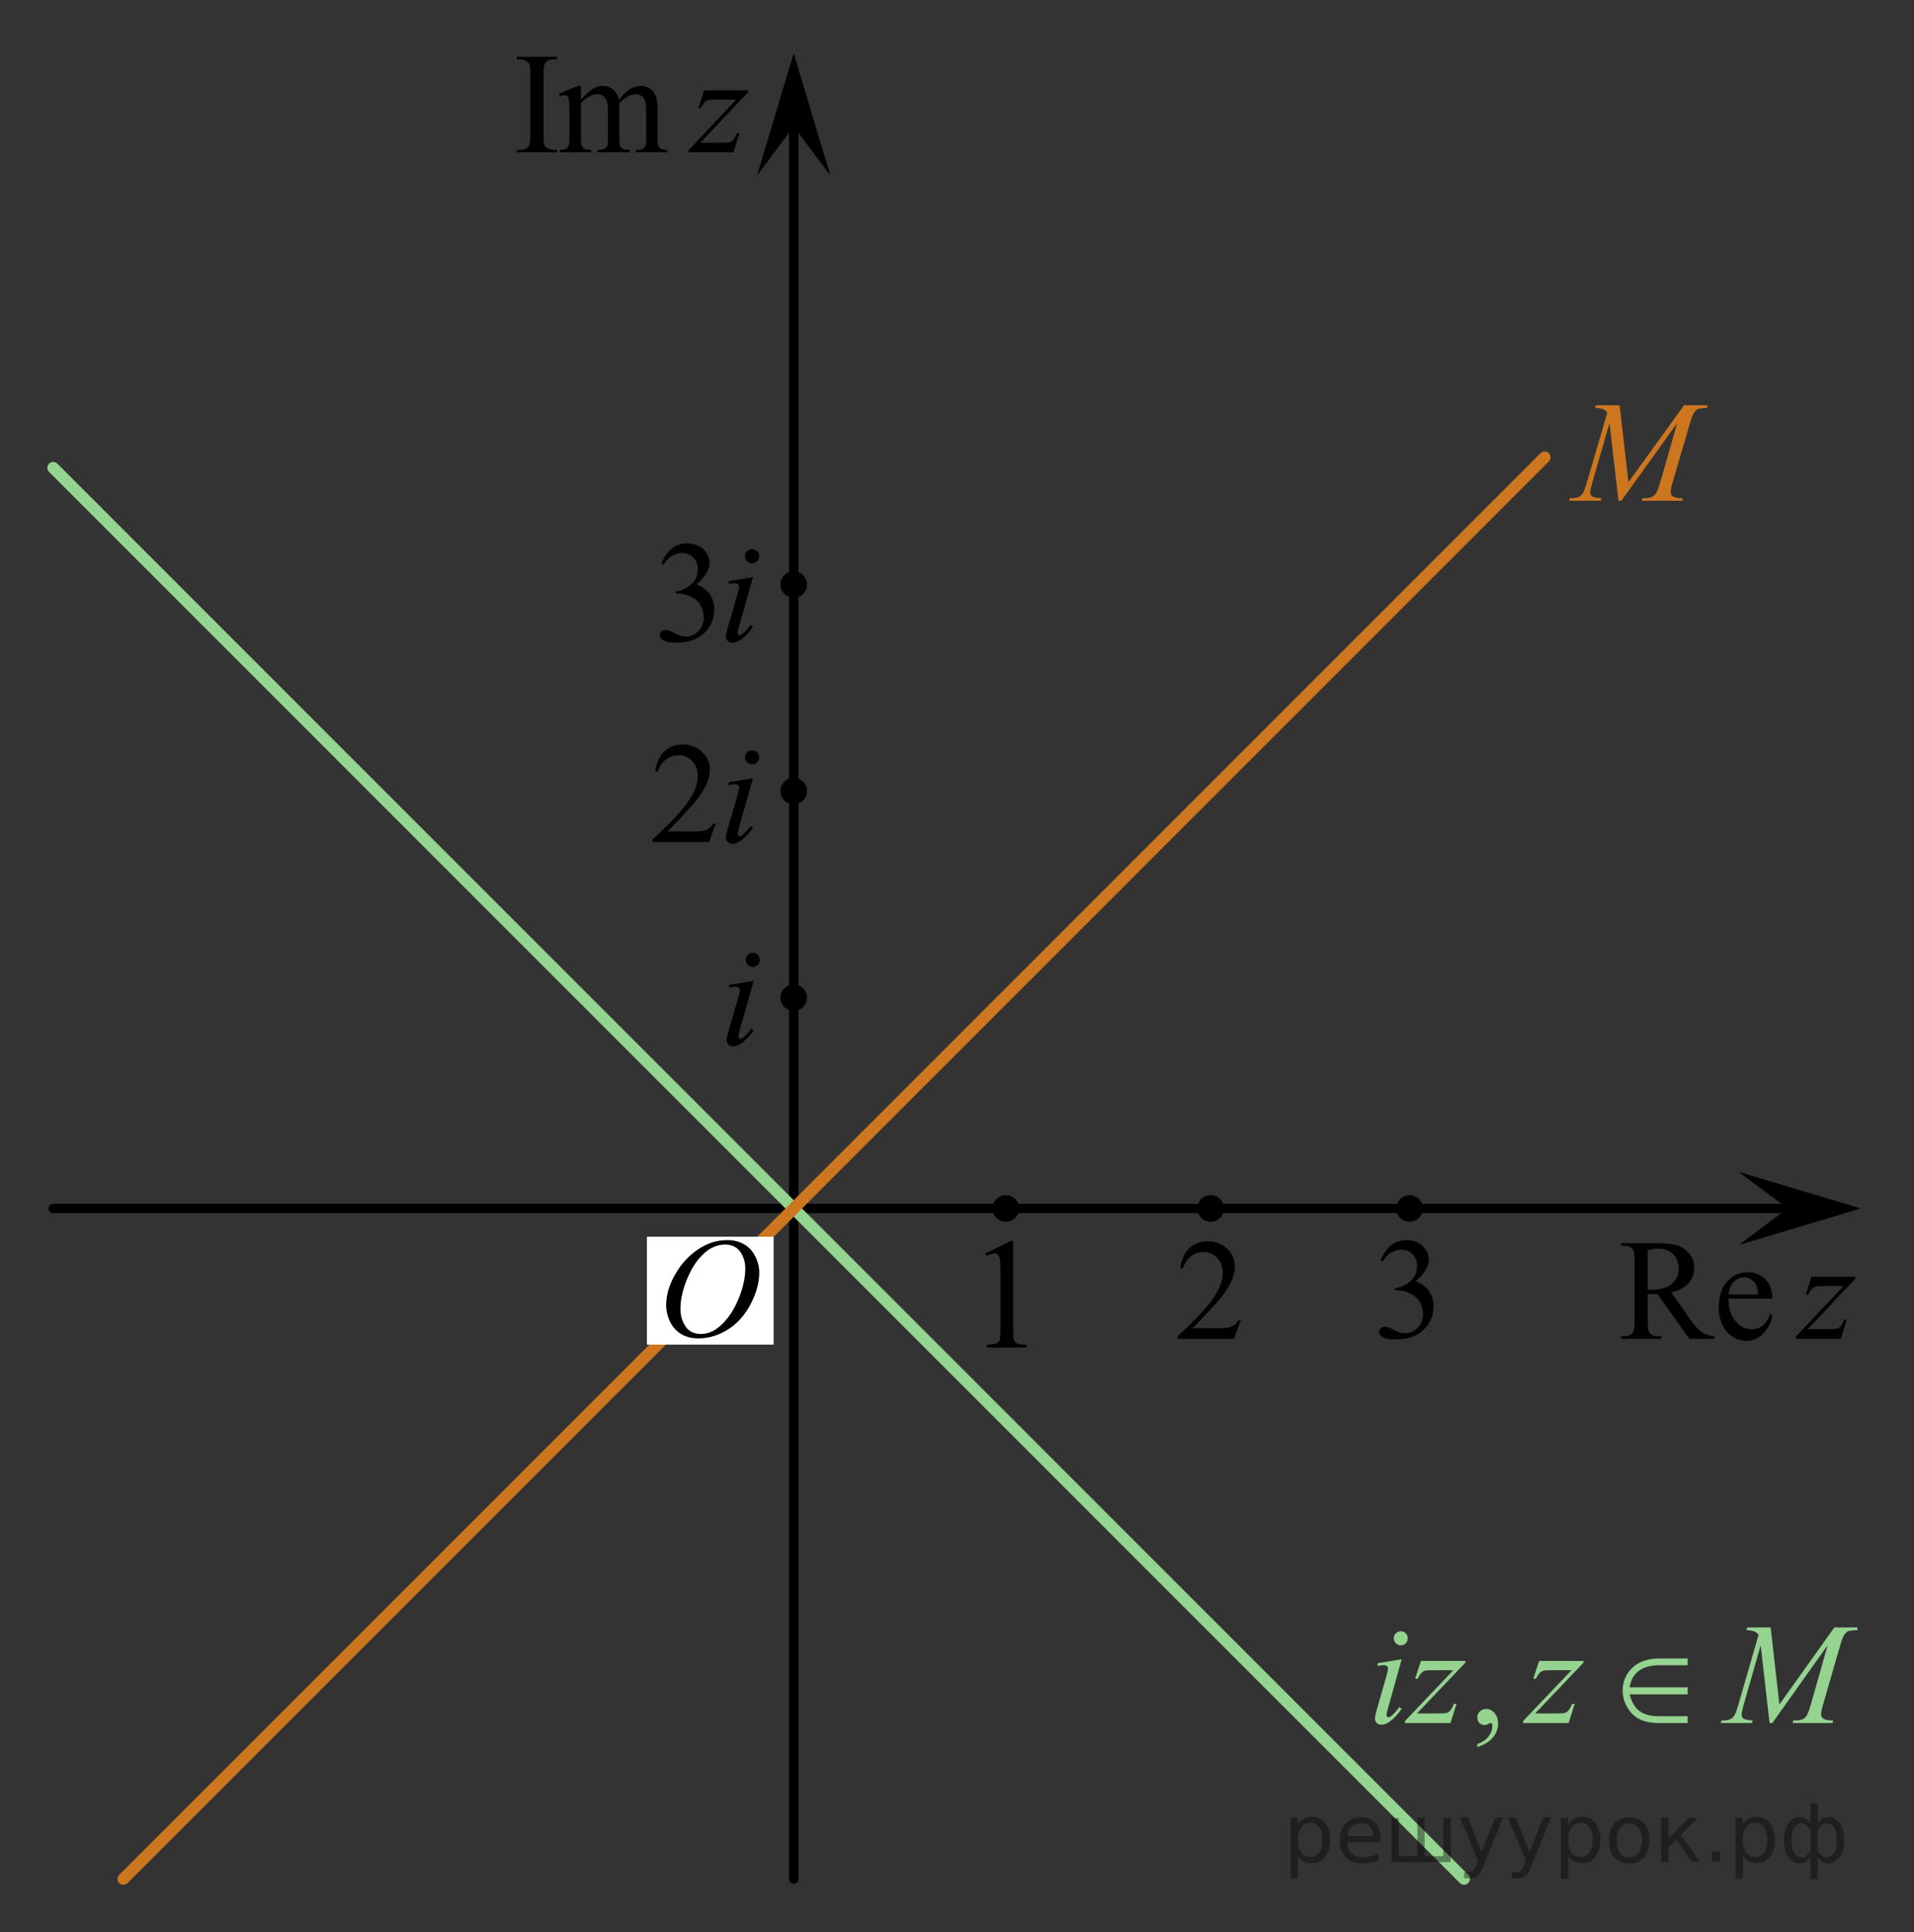 <?xml version="1.0" encoding="utf-8"?>
<!-- Generator: Adobe Illustrator 16.0.0, SVG Export Plug-In . SVG Version: 6.00 Build 0)  -->
<!DOCTYPE svg PUBLIC "-//W3C//DTD SVG 1.1//EN" "http://www.w3.org/Graphics/SVG/1.1/DTD/svg11.dtd">
<svg version="1.1" id="Слой_1" xmlns="http://www.w3.org/2000/svg" xmlns:xlink="http://www.w3.org/1999/xlink" x="0px" y="0px"
	 width="203.91px" height="205.803px" viewBox="-200.671 33.081 203.91 205.803"
	 enable-background="new -200.671 33.081 203.91 205.803" xml:space="preserve">
<rect x="-200.671" y="33.081" width="203.91" height="205.803" fill="#333333" stroke="none"/>
<g>
	<g>
		<path d="M-141.326,49.034v0.278h-4.279v-0.278h0.354c0.413,0,0.712-0.122,0.899-0.368c0.117-0.16,0.177-0.545,0.177-1.156v-6.578
			c0-0.516-0.032-0.855-0.097-1.021c-0.049-0.125-0.149-0.232-0.302-0.322c-0.216-0.12-0.441-0.181-0.678-0.181h-0.354v-0.277h4.279
			v0.277h-0.36c-0.408,0-0.705,0.123-0.892,0.368c-0.123,0.16-0.184,0.546-0.184,1.156v6.578c0,0.516,0.031,0.856,0.096,1.021
			c0.049,0.125,0.151,0.232,0.309,0.323c0.212,0.12,0.435,0.18,0.671,0.18H-141.326z"/>
		<path d="M-138.785,43.695c0.491-0.501,0.781-0.788,0.869-0.863c0.222-0.19,0.459-0.338,0.715-0.443
			c0.255-0.105,0.508-0.158,0.759-0.158c0.422,0,0.785,0.126,1.09,0.376s0.508,0.613,0.611,1.089
			c0.506-0.601,0.933-0.995,1.281-1.183s0.707-0.282,1.075-0.282c0.358,0,0.677,0.095,0.954,0.282
			c0.277,0.187,0.497,0.494,0.659,0.92c0.107,0.29,0.162,0.746,0.162,1.366v2.959c0,0.431,0.032,0.726,0.096,0.886
			c0.049,0.11,0.14,0.204,0.272,0.282c0.133,0.077,0.349,0.116,0.648,0.116v0.271h-3.329v-0.271h0.14
			c0.29,0,0.516-0.058,0.678-0.173c0.112-0.08,0.193-0.208,0.243-0.383c0.02-0.085,0.029-0.328,0.029-0.729v-2.959
			c0-0.561-0.066-0.956-0.199-1.187c-0.191-0.32-0.498-0.48-0.92-0.48c-0.261,0-0.522,0.066-0.785,0.199
			c-0.263,0.133-0.58,0.379-0.953,0.739l-0.015,0.083l0.015,0.323v3.281c0,0.471,0.025,0.764,0.077,0.879
			c0.052,0.115,0.148,0.211,0.291,0.289c0.143,0.077,0.385,0.116,0.729,0.116v0.271h-3.41V49.04c0.374,0,0.63-0.045,0.771-0.135
			c0.14-0.091,0.236-0.226,0.291-0.406c0.024-0.085,0.036-0.333,0.036-0.743v-2.959c0-0.561-0.081-0.963-0.243-1.209
			c-0.216-0.32-0.518-0.48-0.905-0.48c-0.266,0-0.528,0.073-0.788,0.218c-0.408,0.221-0.722,0.469-0.943,0.743v3.688
			c0,0.45,0.031,0.743,0.093,0.879c0.061,0.135,0.151,0.236,0.272,0.304c0.12,0.067,0.364,0.102,0.732,0.102v0.271h-3.336v-0.271
			c0.309,0,0.525-0.034,0.647-0.102c0.123-0.067,0.216-0.175,0.28-0.323c0.063-0.147,0.096-0.434,0.096-0.859V45.13
			c0-0.756-0.022-1.244-0.066-1.465c-0.034-0.165-0.088-0.279-0.162-0.342c-0.073-0.063-0.174-0.094-0.302-0.094
			c-0.138,0-0.302,0.038-0.493,0.113l-0.111-0.271l2.033-0.842h0.316V43.695L-138.785,43.695z"/>
	</g>
	<g>
		<path d="M-125.643,42.696h4.677v0.188l-5.097,5.407h2.158c0.511,0,0.835-0.02,0.972-0.061c0.138-0.04,0.265-0.125,0.38-0.255
			c0.115-0.13,0.244-0.365,0.387-0.706h0.272l-0.641,2.043h-4.795v-0.218l5.097-5.407h-2.121c-0.447,0-0.717,0.013-0.811,0.038
			c-0.138,0.029-0.273,0.108-0.408,0.236c-0.136,0.128-0.274,0.339-0.417,0.635h-0.279L-125.643,42.696z"/>
	</g>
</g>
<g>
	<g>
		<path d="M-18.03,175.685h-2.666l-3.381-4.761c-0.251,0.011-0.454,0.015-0.611,0.015c-0.064,0-0.133,0-0.206-0.004
			c-0.074-0.002-0.15-0.006-0.229-0.011v2.958c0,0.643,0.068,1.039,0.206,1.194c0.187,0.221,0.467,0.33,0.84,0.33h0.391v0.278
			h-4.279v-0.278h0.375c0.423,0,0.725-0.14,0.906-0.421c0.104-0.154,0.154-0.522,0.154-1.104v-6.578
			c0-0.641-0.068-1.037-0.206-1.193c-0.191-0.221-0.477-0.33-0.854-0.33h-0.375v-0.277h3.638c1.061,0,1.843,0.079,2.347,0.236
			c0.503,0.158,0.93,0.447,1.281,0.871c0.351,0.423,0.526,0.928,0.526,1.514c0,0.625-0.2,1.169-0.601,1.629
			c-0.399,0.461-1.02,0.786-1.859,0.977l2.063,2.922c0.471,0.671,0.876,1.115,1.215,1.337c0.339,0.221,0.781,0.36,1.326,0.42
			L-18.03,175.685L-18.03,175.685z M-25.123,170.451c0.093,0,0.174,0.002,0.243,0.004c0.068,0.003,0.125,0.004,0.169,0.004
			c0.953,0,1.671-0.21,2.154-0.631s0.726-0.956,0.726-1.606c0-0.636-0.195-1.152-0.585-1.551c-0.391-0.398-0.907-0.598-1.551-0.598
			c-0.285,0-0.67,0.048-1.156,0.143V170.451z"/>
		<path d="M-16.513,171.397c-0.005,1.021,0.238,1.821,0.729,2.402c0.491,0.581,1.068,0.871,1.73,0.871
			c0.442,0,0.826-0.124,1.153-0.372c0.326-0.247,0.6-0.672,0.821-1.272l0.228,0.15c-0.103,0.687-0.402,1.312-0.898,1.873
			c-0.496,0.563-1.117,0.846-1.863,0.846c-0.81,0-1.504-0.321-2.08-0.965c-0.577-0.644-0.866-1.509-0.866-2.596
			c0-1.176,0.296-2.094,0.888-2.752c0.592-0.658,1.335-0.986,2.229-0.986c0.756,0,1.377,0.254,1.863,0.762
			c0.486,0.509,0.729,1.188,0.729,2.039H-16.513z M-16.513,170.961h3.123c-0.024-0.44-0.076-0.751-0.154-0.931
			c-0.123-0.28-0.306-0.502-0.549-0.661c-0.243-0.16-0.497-0.24-0.763-0.24c-0.407,0-0.771,0.161-1.094,0.483
			C-16.271,169.937-16.458,170.386-16.513,170.961z"/>
	</g>
	<g>
		<path d="M-7.67,169.069h4.677v0.188l-5.097,5.406h2.158c0.511,0,0.835-0.02,0.972-0.061c0.138-0.039,0.265-0.125,0.38-0.256
			c0.115-0.13,0.244-0.365,0.387-0.705h0.272l-0.641,2.043h-4.795v-0.219l5.097-5.406h-2.121c-0.447,0-0.717,0.013-0.811,0.037
			c-0.138,0.03-0.273,0.108-0.408,0.236c-0.136,0.128-0.274,0.34-0.417,0.635h-0.279L-7.67,169.069z"/>
	</g>
</g>
<line fill="none" stroke="#000000" stroke-linecap="round" stroke-linejoin="round" stroke-miterlimit="8" x1="-116.111" y1="233.216" x2="-116.111" y2="44.156"/>
<polygon points="-116.111,46.556 -120.013,51.761 -116.111,38.75 -112.214,51.761 "/>
<line fill="none" stroke="#000000" stroke-linecap="round" stroke-linejoin="round" stroke-miterlimit="8" x1="-195.002" y1="161.798" x2="-7.919" y2="161.798"/>
<polygon points="-10.236,161.798 -15.443,157.897 -2.43,161.798 -15.443,165.698 "/>
<circle cx="-93.518" cy="161.798" r="1.417"/>
<g>
	<g>
		<path d="M-95.711,166.592l2.71-1.317h0.271v9.379c0,0.623,0.026,1.012,0.078,1.164c0.052,0.152,0.16,0.271,0.324,0.353
			c0.165,0.082,0.498,0.128,1.002,0.14v0.304h-4.188v-0.304c0.525-0.012,0.865-0.057,1.018-0.136c0.153-0.079,0.26-0.187,0.32-0.319
			c0.061-0.133,0.091-0.532,0.091-1.198v-5.998c0-0.808-0.028-1.326-0.083-1.556c-0.038-0.176-0.108-0.304-0.209-0.386
			s-0.223-0.123-0.365-0.123c-0.203,0-0.485,0.085-0.846,0.255L-95.711,166.592z"/>
	</g>
</g>
<circle cx="-116.111" cy="139.342" r="1.417"/>
<path fill="none" stroke="#000000" stroke-linecap="round" stroke-linejoin="round" stroke-miterlimit="8" d="M-200.671,153.81"/>
<path fill="none" stroke="#000000" stroke-linecap="round" stroke-linejoin="round" stroke-miterlimit="8" d="M3.239,155.603"/>
<path fill="none" stroke="#000000" stroke-linecap="round" stroke-linejoin="round" stroke-miterlimit="8" d="M-103.103,33.081"/>
<path fill="none" stroke="#000000" stroke-linecap="round" stroke-linejoin="round" stroke-miterlimit="8" d="M-29.777,238.884"/>
<circle cx="-71.685" cy="161.798" r="1.417"/>
<circle cx="-50.502" cy="161.798" r="1.417"/>
<g>
	<g>
		<path d="M-68.487,173.726l-0.715,1.959h-6.023v-0.277c1.772-1.611,3.019-2.928,3.742-3.949s1.084-1.955,1.084-2.801
			c0-0.646-0.198-1.178-0.595-1.594c-0.396-0.414-0.871-0.623-1.423-0.623c-0.502,0-0.953,0.146-1.352,0.439
			s-0.694,0.723-0.885,1.288h-0.278c0.125-0.927,0.448-1.638,0.967-2.133c0.52-0.496,1.168-0.743,1.946-0.743
			c0.828,0,1.52,0.266,2.074,0.796c0.555,0.53,0.832,1.156,0.832,1.877c0,0.517-0.121,1.031-0.361,1.548
			c-0.372,0.812-0.974,1.67-1.807,2.575c-1.25,1.361-2.03,2.183-2.341,2.463h2.665c0.542,0,0.922-0.021,1.141-0.061
			c0.219-0.04,0.415-0.121,0.591-0.244c0.176-0.122,0.329-0.296,0.459-0.521H-68.487z"/>
	</g>
</g>
<g>
	<g>
		<path d="M-53.593,167.325c0.291-0.686,0.659-1.217,1.103-1.59c0.444-0.371,0.998-0.559,1.66-0.559
			c0.818,0,1.446,0.266,1.882,0.797c0.332,0.396,0.497,0.817,0.497,1.269c0,0.741-0.467,1.507-1.4,2.298
			c0.627,0.245,1.102,0.596,1.423,1.052c0.321,0.455,0.482,0.991,0.482,1.606c0,0.882-0.281,1.645-0.843,2.291
			c-0.733,0.841-1.794,1.262-3.185,1.262c-0.688,0-1.156-0.086-1.404-0.256s-0.373-0.354-0.373-0.548
			c0-0.146,0.059-0.273,0.177-0.384c0.118-0.109,0.26-0.166,0.425-0.166c0.125,0,0.253,0.021,0.384,0.062
			c0.085,0.024,0.278,0.116,0.58,0.274c0.301,0.156,0.509,0.25,0.625,0.281c0.186,0.055,0.384,0.082,0.595,0.082
			c0.512,0,0.957-0.197,1.336-0.594s0.568-0.863,0.568-1.404c0-0.396-0.088-0.781-0.264-1.156c-0.13-0.279-0.273-0.492-0.429-0.639
			c-0.216-0.199-0.512-0.382-0.888-0.544c-0.376-0.163-0.76-0.243-1.152-0.243h-0.241v-0.227c0.396-0.05,0.794-0.191,1.193-0.428
			c0.399-0.236,0.689-0.52,0.87-0.85c0.181-0.33,0.271-0.693,0.271-1.089c0-0.516-0.162-0.933-0.485-1.25
			c-0.324-0.317-0.727-0.478-1.208-0.478c-0.778,0-1.428,0.416-1.95,1.246L-53.593,167.325z"/>
	</g>
</g>
<circle cx="-116.111" cy="117.342" r="1.417"/>
<circle cx="-116.111" cy="95.342" r="1.417"/>
<g>
	<g>
		<path d="M-120.377,137.558l-1.491,5.264c-0.1,0.354-0.15,0.568-0.15,0.639c0,0.08,0.024,0.146,0.072,0.195
			c0.047,0.05,0.104,0.074,0.169,0.074c0.076,0,0.166-0.039,0.271-0.119c0.286-0.227,0.574-0.547,0.866-0.963l0.263,0.174
			c-0.341,0.521-0.743,0.959-1.205,1.313c-0.341,0.267-0.667,0.398-0.979,0.398c-0.206,0-0.374-0.062-0.504-0.185
			c-0.131-0.123-0.196-0.276-0.196-0.463c0-0.185,0.063-0.492,0.188-0.924l0.979-3.363c0.161-0.551,0.241-0.896,0.241-1.037
			c0-0.108-0.039-0.199-0.117-0.271c-0.078-0.069-0.185-0.104-0.32-0.104c-0.11,0-0.339,0.027-0.685,0.082v-0.291L-120.377,137.558z
			 M-120.475,134.576c0.211,0,0.389,0.073,0.535,0.218c0.146,0.146,0.218,0.323,0.218,0.533c0,0.205-0.074,0.382-0.222,0.529
			c-0.148,0.146-0.325,0.222-0.531,0.222s-0.383-0.074-0.531-0.222c-0.148-0.148-0.222-0.324-0.222-0.529
			c0-0.21,0.073-0.389,0.218-0.533C-120.864,134.649-120.686,134.576-120.475,134.576z"/>
	</g>
</g>
<g>
	<g>
		<path d="M-124.419,120.813l-0.715,1.959h-6.023v-0.277c1.772-1.611,3.019-2.928,3.742-3.949s1.084-1.955,1.084-2.802
			c0-0.646-0.198-1.177-0.595-1.593c-0.396-0.414-0.871-0.623-1.423-0.623c-0.502,0-0.953,0.146-1.352,0.439
			s-0.694,0.723-0.885,1.287h-0.278c0.125-0.926,0.448-1.637,0.967-2.132s1.168-0.743,1.946-0.743c0.828,0,1.52,0.266,2.074,0.795
			c0.555,0.531,0.832,1.157,0.832,1.878c0,0.517-0.121,1.031-0.361,1.548c-0.372,0.812-0.974,1.67-1.807,2.575
			c-1.25,1.361-2.03,2.183-2.341,2.464h2.665c0.542,0,0.922-0.021,1.141-0.062c0.219-0.04,0.415-0.121,0.591-0.244
			c0.176-0.122,0.329-0.296,0.459-0.521H-124.419z"/>
	</g>
	<g>
		<path d="M-120.449,115.978l-1.491,5.264c-0.1,0.355-0.15,0.568-0.15,0.639c0,0.08,0.024,0.146,0.072,0.195
			c0.047,0.05,0.104,0.074,0.169,0.074c0.076,0,0.166-0.039,0.271-0.119c0.286-0.227,0.574-0.547,0.866-0.963l0.263,0.174
			c-0.341,0.521-0.743,0.959-1.205,1.314c-0.341,0.266-0.667,0.397-0.979,0.397c-0.206,0-0.374-0.062-0.504-0.185
			c-0.131-0.123-0.196-0.276-0.196-0.463c0-0.185,0.063-0.492,0.188-0.924l0.979-3.363c0.161-0.552,0.241-0.896,0.241-1.035
			c0-0.111-0.039-0.201-0.117-0.271c-0.078-0.068-0.185-0.104-0.32-0.104c-0.11,0-0.339,0.026-0.685,0.082v-0.293L-120.449,115.978z
			 M-120.547,112.996c0.211,0,0.389,0.071,0.535,0.218s0.218,0.323,0.218,0.533c0,0.206-0.074,0.382-0.222,0.529
			c-0.148,0.146-0.325,0.222-0.531,0.222s-0.383-0.074-0.531-0.222c-0.148-0.148-0.222-0.323-0.222-0.529
			c0-0.21,0.073-0.389,0.218-0.533S-120.758,112.996-120.547,112.996z"/>
	</g>
</g>
<g>
	<g>
		<path d="M-130.22,93.11c0.291-0.686,0.659-1.215,1.103-1.588c0.444-0.373,0.998-0.56,1.66-0.56c0.818,0,1.446,0.266,1.882,0.796
			c0.332,0.396,0.497,0.818,0.497,1.269c0,0.741-0.467,1.508-1.4,2.298c0.627,0.246,1.102,0.597,1.423,1.052
			c0.321,0.456,0.482,0.991,0.482,1.607c0,0.881-0.281,1.645-0.843,2.29c-0.733,0.841-1.794,1.262-3.185,1.262
			c-0.688,0-1.156-0.085-1.404-0.256c-0.249-0.17-0.373-0.354-0.373-0.548c0-0.146,0.059-0.272,0.177-0.383
			c0.118-0.111,0.26-0.165,0.425-0.165c0.125,0,0.253,0.02,0.384,0.06c0.085,0.025,0.278,0.116,0.58,0.274
			c0.301,0.157,0.509,0.251,0.625,0.281c0.186,0.056,0.384,0.083,0.595,0.083c0.512,0,0.957-0.198,1.336-0.594
			s0.568-0.863,0.568-1.404c0-0.396-0.088-0.78-0.264-1.156c-0.13-0.28-0.273-0.493-0.429-0.638c-0.216-0.2-0.512-0.382-0.888-0.545
			c-0.376-0.162-0.76-0.244-1.152-0.244h-0.241v-0.226c0.396-0.05,0.794-0.192,1.193-0.428c0.399-0.236,0.689-0.518,0.87-0.849
			c0.181-0.33,0.271-0.693,0.271-1.089c0-0.516-0.162-0.932-0.485-1.25s-0.727-0.477-1.208-0.477c-0.778,0-1.428,0.415-1.95,1.246
			L-130.22,93.11z"/>
	</g>
	<g>
		<path d="M-120.449,94.559l-1.491,5.265c-0.1,0.355-0.15,0.567-0.15,0.638c0,0.08,0.024,0.146,0.072,0.195
			c0.047,0.05,0.104,0.075,0.169,0.075c0.076,0,0.166-0.04,0.271-0.12c0.286-0.226,0.574-0.546,0.866-0.961l0.263,0.173
			c-0.341,0.521-0.743,0.958-1.205,1.313c-0.341,0.266-0.667,0.398-0.979,0.398c-0.206,0-0.374-0.062-0.504-0.185
			c-0.131-0.122-0.196-0.276-0.196-0.462c0-0.185,0.063-0.492,0.188-0.923l0.979-3.364c0.161-0.551,0.241-0.896,0.241-1.036
			c0-0.11-0.039-0.2-0.117-0.271c-0.078-0.071-0.185-0.105-0.32-0.105c-0.11,0-0.339,0.027-0.685,0.083V94.98L-120.449,94.559z
			 M-120.547,91.578c0.211,0,0.389,0.073,0.535,0.218c0.146,0.146,0.218,0.323,0.218,0.533c0,0.206-0.074,0.382-0.222,0.529
			c-0.148,0.148-0.325,0.222-0.531,0.222s-0.383-0.073-0.531-0.222c-0.148-0.147-0.222-0.323-0.222-0.529
			c0-0.21,0.073-0.388,0.218-0.533C-120.936,91.651-120.758,91.578-120.547,91.578z"/>
	</g>
</g>
<g>
	<g>
		<path fill="#CC761F" d="M-28.124,76.243l0.941,8.2l5.925-8.2h2.492v0.278c-0.542,0.035-0.86,0.07-0.956,0.104
			c-0.166,0.065-0.317,0.195-0.455,0.391c-0.139,0.195-0.288,0.571-0.448,1.127l-1.89,6.458c-0.11,0.375-0.166,0.671-0.166,0.886
			c0,0.195,0.068,0.343,0.203,0.443c0.191,0.145,0.492,0.218,0.904,0.218h0.181l-0.068,0.277h-4.299l0.075-0.277h0.203
			c0.382,0,0.673-0.056,0.874-0.165c0.155-0.08,0.294-0.231,0.417-0.455c0.123-0.223,0.295-0.717,0.517-1.482l1.686-5.902
			l-5.955,8.282h-0.301l-0.956-8.282l-1.822,6.3c-0.155,0.536-0.233,0.896-0.233,1.081c0,0.186,0.067,0.327,0.203,0.425
			c0.136,0.098,0.465,0.164,0.986,0.199l-0.083,0.277h-3.365l0.083-0.277h0.203c0.497,0,0.855-0.125,1.077-0.376
			c0.16-0.18,0.328-0.57,0.504-1.171l2.221-7.593c-0.165-0.17-0.323-0.285-0.474-0.345c-0.15-0.061-0.43-0.107-0.836-0.143
			l0.075-0.278H-28.124z"/>
	</g>
</g>
<g>
	<g>
		<path fill="#95D390" d="M-43.287,219.171v-0.33c0.511-0.171,0.906-0.435,1.187-0.792c0.28-0.358,0.42-0.737,0.42-1.138
			c0-0.096-0.022-0.176-0.067-0.24c-0.035-0.046-0.07-0.068-0.104-0.068c-0.055,0-0.173,0.051-0.357,0.15
			c-0.089,0.045-0.184,0.066-0.283,0.066c-0.243,0-0.437-0.071-0.58-0.217c-0.144-0.146-0.216-0.346-0.216-0.602
			c0-0.245,0.093-0.455,0.279-0.631s0.413-0.264,0.681-0.264c0.328,0,0.619,0.146,0.874,0.433c0.255,0.288,0.383,0.67,0.383,1.146
			c0,0.517-0.177,0.996-0.532,1.438C-41.957,218.567-42.519,218.917-43.287,219.171z"/>
	</g>
	<g>
		<path fill="#95D390" d="M-51.34,209.815l-1.473,5.264c-0.099,0.355-0.148,0.568-0.148,0.639c0,0.08,0.023,0.146,0.07,0.195
			c0.047,0.05,0.103,0.075,0.167,0.075c0.074,0,0.164-0.04,0.268-0.12c0.283-0.227,0.567-0.546,0.855-0.962l0.26,0.173
			c-0.337,0.521-0.734,0.959-1.19,1.314c-0.337,0.266-0.66,0.397-0.967,0.397c-0.204,0-0.37-0.062-0.499-0.185
			s-0.193-0.276-0.193-0.463c0-0.185,0.062-0.492,0.186-0.924l0.967-3.363c0.159-0.551,0.238-0.896,0.238-1.037
			c0-0.108-0.039-0.199-0.115-0.271c-0.077-0.069-0.183-0.104-0.316-0.104c-0.109,0-0.334,0.027-0.677,0.082v-0.291L-51.34,209.815z
			 M-51.437,206.833c0.208,0,0.384,0.073,0.528,0.218c0.144,0.146,0.215,0.323,0.215,0.533c0,0.205-0.073,0.382-0.219,0.529
			c-0.146,0.146-0.321,0.222-0.524,0.222c-0.204,0-0.378-0.074-0.524-0.222s-0.22-0.324-0.22-0.529c0-0.21,0.072-0.388,0.216-0.533
			C-51.821,206.907-51.645,206.833-51.437,206.833z"/>
		<path fill="#95D390" d="M-49.285,209.995h4.724v0.188l-5.148,5.406h2.18c0.516,0,0.843-0.02,0.982-0.061
			c0.139-0.039,0.267-0.125,0.383-0.256c0.116-0.129,0.247-0.364,0.391-0.705h0.275l-0.647,2.043h-4.843v-0.219l5.148-5.406h-2.143
			c-0.452,0-0.724,0.013-0.818,0.037c-0.139,0.03-0.277,0.108-0.413,0.236c-0.136,0.128-0.276,0.34-0.42,0.635h-0.283
			L-49.285,209.995z"/>
		<path fill="#95D390" d="M-36.698,209.995h4.724v0.188l-5.148,5.406h2.18c0.516,0,0.843-0.02,0.982-0.061
			c0.139-0.039,0.267-0.125,0.383-0.256c0.116-0.129,0.247-0.364,0.391-0.705h0.275l-0.647,2.043h-4.843v-0.219l5.148-5.406h-2.143
			c-0.452,0-0.724,0.013-0.818,0.037c-0.139,0.03-0.277,0.108-0.413,0.236c-0.136,0.128-0.276,0.34-0.42,0.635h-0.283
			L-36.698,209.995z"/>
		<path fill="#95D390" d="M-12.031,206.428l0.93,8.2l5.855-8.2h2.462v0.277c-0.536,0.035-0.851,0.069-0.945,0.104
			c-0.164,0.065-0.314,0.195-0.45,0.392c-0.137,0.194-0.284,0.569-0.443,1.126l-1.867,6.458c-0.109,0.376-0.164,0.671-0.164,0.887
			c0,0.195,0.067,0.343,0.201,0.442c0.188,0.146,0.486,0.218,0.893,0.218h0.178l-0.067,0.278h-4.248l0.074-0.278h0.201
			c0.377,0,0.665-0.056,0.863-0.165c0.154-0.08,0.291-0.23,0.413-0.454c0.122-0.223,0.292-0.717,0.51-1.483l1.667-5.901
			l-5.885,8.282h-0.297l-0.945-8.282l-1.8,6.301c-0.154,0.536-0.23,0.896-0.23,1.081s0.067,0.327,0.201,0.425
			c0.134,0.099,0.459,0.164,0.975,0.198l-0.082,0.277h-3.325l0.082-0.277h0.201c0.491,0,0.846-0.125,1.064-0.375
			c0.159-0.182,0.325-0.57,0.499-1.172l2.194-7.592c-0.164-0.17-0.32-0.285-0.469-0.346c-0.148-0.061-0.424-0.107-0.826-0.144
			l0.074-0.276L-12.031,206.428L-12.031,206.428z"/>
	</g>
	<g>
		<path fill="#95D390" d="M-20.873,209.731v0.723h-3.072c-0.655,0-1.208,0.107-1.659,0.322c-0.451,0.216-0.801,0.511-1.049,0.887
			c-0.174,0.27-0.31,0.65-0.409,1.141h6.189v0.752h-6.182c0.204,0.801,0.548,1.389,1.034,1.764c0.486,0.377,1.183,0.563,2.09,0.563
			h3.058v0.729h-2.961c-0.873,0-1.581-0.131-2.124-0.391c-0.543-0.261-0.985-0.677-1.328-1.246
			c-0.342-0.572-0.513-1.175-0.513-1.812c0-0.966,0.342-1.779,1.026-2.44c0.685-0.66,1.656-0.99,2.916-0.99h2.984V209.731z"/>
	</g>
</g>
<line fill="none" stroke="#95D390" stroke-width="1.25" stroke-linecap="round" stroke-linejoin="round" stroke-miterlimit="8" x1="-195.002" y1="82.907" x2="-44.693" y2="233.216"/>
<line fill="none" stroke="#CC761F" stroke-width="1.25" stroke-linecap="round" stroke-linejoin="round" stroke-miterlimit="8" x1="-187.528" y1="233.216" x2="-36.108" y2="81.796"/>
<rect x="-131.752" y="164.81" fill="#FFFFFF" width="13.5" height="11.492"/>
<g>
	<g>
		<g>
			<g>
				<g>
					<g>
						<defs>
							<rect id="SVGID_1_" x="-132.652" y="161.664" width="16.438" height="17.871"/>
						</defs>
						<clipPath id="SVGID_2_">
							<use xlink:href="#SVGID_1_"  overflow="visible"/>
						</clipPath>
						<g clip-path="url(#SVGID_2_)">
							<path d="M-123.175,165.173c0.66,0,1.246,0.145,1.758,0.434c0.51,0.287,0.91,0.713,1.199,1.275
								c0.287,0.563,0.436,1.146,0.436,1.753c0,1.073-0.311,2.198-0.932,3.378s-1.434,2.078-2.434,2.699
								c-1,0.619-2.035,0.93-3.104,0.93c-0.771,0-1.414-0.172-1.934-0.514c-0.518-0.344-0.896-0.793-1.145-1.354
								c-0.248-0.563-0.371-1.104-0.371-1.633c0-0.936,0.225-1.856,0.672-2.771c0.449-0.912,0.984-1.679,1.607-2.289
								c0.623-0.612,1.289-1.084,1.99-1.414C-124.722,165.337-123.972,165.173-123.175,165.173z M-123.425,165.646
								c-0.49,0-0.973,0.121-1.439,0.365c-0.465,0.244-0.932,0.643-1.393,1.195c-0.461,0.554-0.877,1.277-1.244,2.176
								c-0.451,1.104-0.678,2.145-0.678,3.123c0,0.699,0.18,1.316,0.537,1.855s0.906,0.811,1.646,0.811
								c0.447,0,0.885-0.109,1.313-0.332c0.43-0.225,0.877-0.604,1.344-1.139c0.584-0.676,1.072-1.533,1.473-2.58
								c0.395-1.048,0.596-2.021,0.596-2.93c0-0.67-0.18-1.263-0.537-1.773C-122.166,165.903-122.705,165.646-123.425,165.646z"/>
						</g>
					</g>
				</g>
			</g>
		</g>
	</g>
</g>
<g style="stroke:none;fill:#000;fill-opacity:0.40" ><path d="m -62.4,230.7 v 2.49 h -0.78 v -6.48 h 0.78 v 0.71 q 0.24,-0.42 0.61,-0.62 0.37,-0.21 0.89,-0.21 0.86,0 1.39,0.68 0.54,0.68 0.54,1.79 0,1.11 -0.54,1.79 -0.53,0.68 -1.39,0.68 -0.52,0 -0.89,-0.20 -0.37,-0.21 -0.61,-0.62 z m 2.62,-1.64 q 0,-0.85 -0.35,-1.33 -0.35,-0.49 -0.96,-0.49 -0.61,0 -0.96,0.49 -0.35,0.48 -0.35,1.33 0,0.85 0.35,1.34 0.35,0.48 0.96,0.48 0.61,0 0.96,-0.48 0.35,-0.49 0.35,-1.34 z"/><path d="m -53.6,228.9 v 0.38 h -3.55 q 0.05,0.80 0.48,1.22 0.43,0.42 1.20,0.42 0.44,0 0.86,-0.11 0.42,-0.11 0.83,-0.33 v 0.73 q -0.42,0.18 -0.85,0.27 -0.44,0.09 -0.88,0.09 -1.12,0 -1.78,-0.65 -0.65,-0.65 -0.65,-1.77 0,-1.15 0.62,-1.83 0.62,-0.68 1.68,-0.68 0.95,0 1.50,0.61 0.55,0.61 0.55,1.66 z m -0.77,-0.23 q -0.01,-0.63 -0.36,-1.01 -0.34,-0.38 -0.91,-0.38 -0.65,0 -1.04,0.36 -0.39,0.36 -0.44,1.03 z"/><path d="m -48.9,230.8 h 1.99 v -4.08 h 0.78 v 4.70 h -6.30 v -4.70 h 0.78 v 4.08 h 1.98 v -4.08 h 0.78 z"/><path d="m -42.6,231.8 q -0.33,0.84 -0.64,1.09 -0.31,0.26 -0.83,0.26 h -0.62 v -0.65 h 0.45 q 0.32,0 0.49,-0.15 0.18,-0.15 0.39,-0.71 l 0.14,-0.35 -1.90,-4.62 h 0.82 l 1.47,3.67 1.47,-3.67 h 0.82 z"/><path d="m -37.5,231.8 q -0.33,0.84 -0.64,1.09 -0.31,0.26 -0.83,0.26 h -0.62 v -0.65 h 0.45 q 0.32,0 0.49,-0.15 0.18,-0.15 0.39,-0.71 l 0.14,-0.35 -1.90,-4.62 h 0.82 l 1.47,3.67 1.47,-3.67 h 0.82 z"/><path d="m -33.6,230.7 v 2.49 h -0.78 v -6.48 h 0.78 v 0.71 q 0.24,-0.42 0.61,-0.62 0.37,-0.21 0.89,-0.21 0.86,0 1.39,0.68 0.54,0.68 0.54,1.79 0,1.11 -0.54,1.79 -0.53,0.68 -1.39,0.68 -0.52,0 -0.89,-0.20 -0.37,-0.21 -0.61,-0.62 z m 2.62,-1.64 q 0,-0.85 -0.35,-1.33 -0.35,-0.49 -0.96,-0.49 -0.61,0 -0.96,0.49 -0.35,0.48 -0.35,1.33 0,0.85 0.35,1.34 0.35,0.48 0.96,0.48 0.61,0 0.96,-0.48 0.35,-0.49 0.35,-1.34 z"/><path d="m -27.1,227.3 q -0.62,0 -0.98,0.49 -0.36,0.48 -0.36,1.32 0,0.84 0.36,1.33 0.36,0.48 0.99,0.48 0.62,0 0.98,-0.49 0.36,-0.49 0.36,-1.32 0,-0.83 -0.36,-1.32 -0.36,-0.49 -0.98,-0.49 z m 0,-0.65 q 1.01,0 1.58,0.65 0.57,0.65 0.57,1.81 0,1.15 -0.57,1.81 -0.57,0.65 -1.58,0.65 -1.01,0 -1.58,-0.65 -0.57,-0.66 -0.57,-1.81 0,-1.16 0.57,-1.81 0.57,-0.65 1.58,-0.65 z"/><path d="m -23.7,226.7 h 0.77 v 2.21 l 2.18,-2.21 h 0.95 l -1.79,1.82 2.02,2.88 h -0.86 l -1.66,-2.37 -0.83,0.84 v 1.53 h -0.77 z"/><path d="m -18.3,230.3 h 0.88 v 1.06 h -0.88 z"/><path d="m -15.0,230.7 v 2.49 h -0.78 v -6.48 h 0.78 v 0.71 q 0.24,-0.42 0.61,-0.62 0.37,-0.21 0.89,-0.21 0.86,0 1.39,0.68 0.54,0.68 0.54,1.79 0,1.11 -0.54,1.79 -0.53,0.68 -1.39,0.68 -0.52,0 -0.89,-0.20 -0.37,-0.21 -0.61,-0.62 z m 2.62,-1.64 q 0,-0.85 -0.35,-1.33 -0.35,-0.49 -0.96,-0.49 -0.61,0 -0.96,0.49 -0.35,0.48 -0.35,1.33 0,0.85 0.35,1.34 0.35,0.48 0.96,0.48 0.61,0 0.96,-0.48 0.35,-0.49 0.35,-1.34 z"/><path d="m -9.8,229.1 q 0,0.99 0.30,1.40 0.31,0.42 0.82,0.42 0.41,0 0.89,-0.70 v -2.23 q -0.48,-0.70 -0.89,-0.70 -0.52,0 -0.82,0.42 -0.30,0.42 -0.30,1.40 z m 2.01,4.13 v -2.39 q -0.24,0.39 -0.52,0.56 -0.27,0.16 -0.62,0.16 -0.70,0 -1.19,-0.65 -0.49,-0.65 -0.49,-1.80 0,-1.15 0.49,-1.82 0.49,-0.67 1.19,-0.67 0.35,0 0.62,0.16 0.28,0.16 0.52,0.55 v -2.16 h 0.78 v 2.16 q 0.24,-0.39 0.51,-0.55 0.28,-0.16 0.62,-0.16 0.70,0 1.19,0.67 0.49,0.66 0.49,1.82 0,1.15 -0.49,1.80 -0.49,0.65 -1.19,0.65 -0.35,0 -0.62,-0.16 -0.27,-0.16 -0.51,-0.56 v 2.39 z m 2.79,-4.13 q 0,-0.99 -0.31,-1.40 -0.30,-0.42 -0.82,-0.42 -0.41,0 -0.89,0.70 v 2.23 q 0.48,0.70 0.89,0.70 0.52,0 0.82,-0.42 0.31,-0.42 0.31,-1.40 z"/></g></svg>

<!--File created and owned by https://sdamgia.ru. Copying is prohibited. All rights reserved.-->
